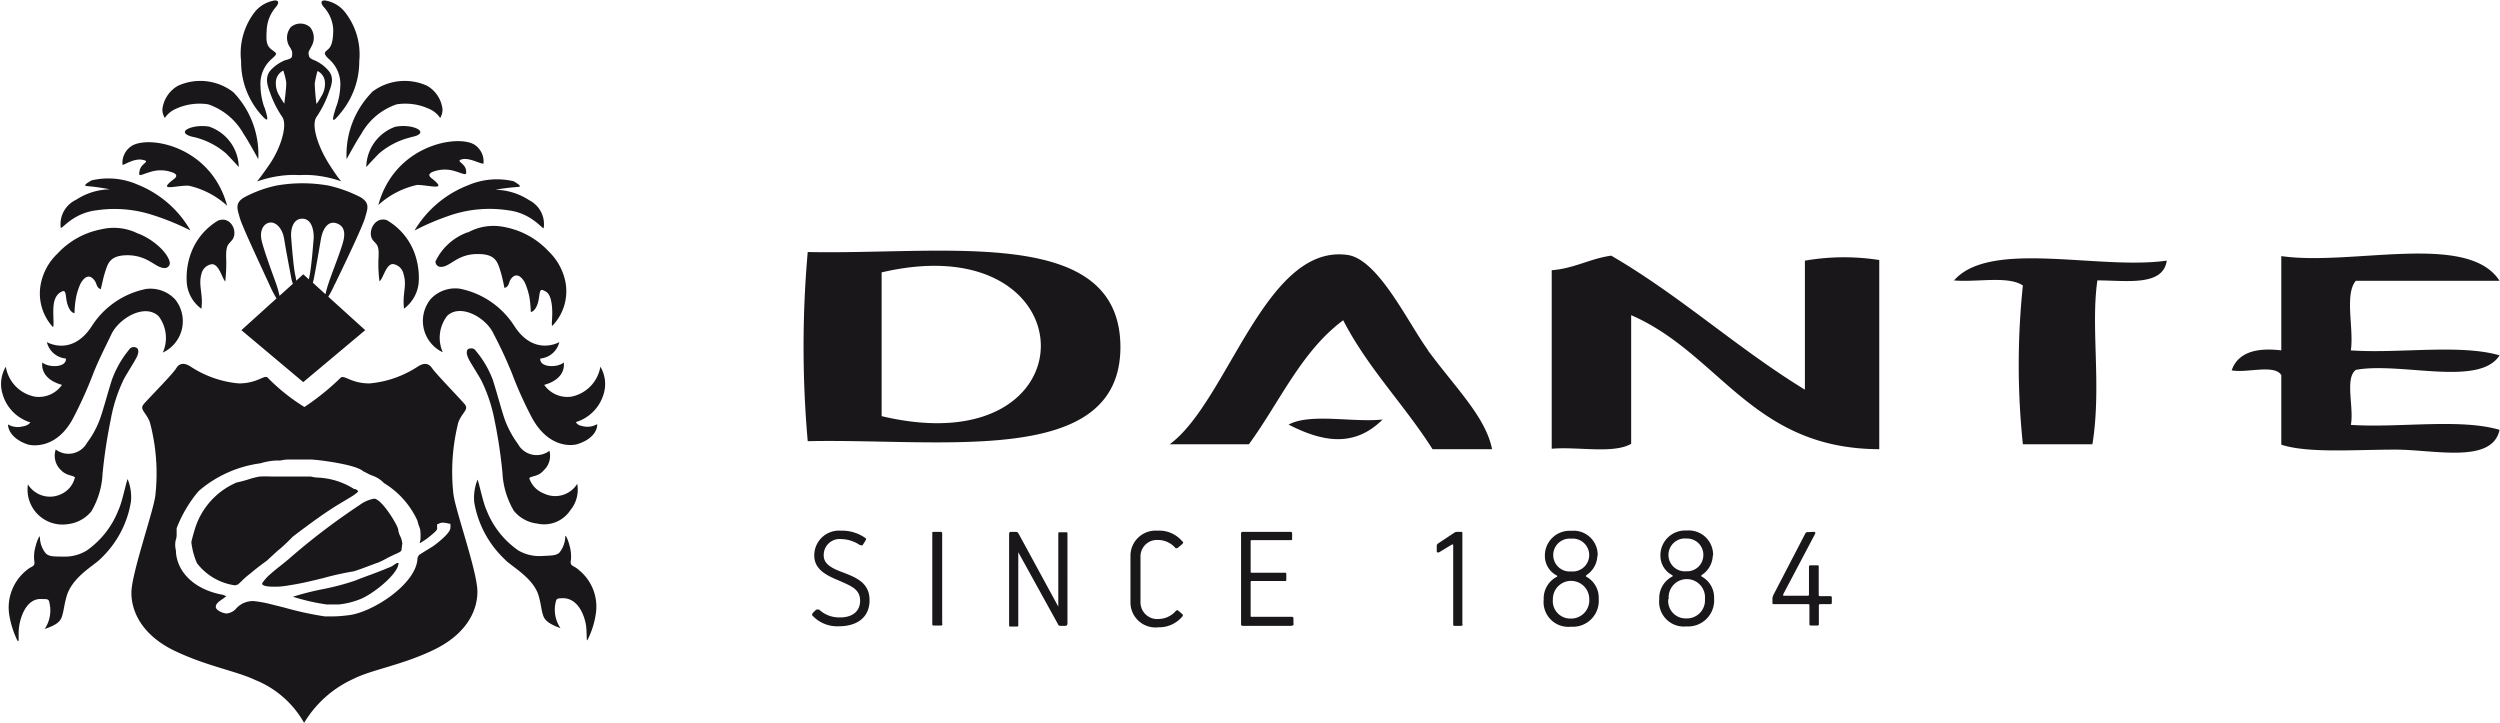 <svg id="Ebene_1" data-name="Ebene 1" xmlns="http://www.w3.org/2000/svg" viewBox="0 0 171.81 49.67"><defs><style>.cls-1{fill:#1a171b;fill-rule:evenodd;}</style></defs><path class="cls-1" d="M18.32,84.11a1.78,1.78,0,0,1-2.3-.66,2.4,2.4,0,0,0,2.75,2.73,2.45,2.45,0,0,0,1.61-.88,5.61,5.61,0,0,0,.77-2.61A35.85,35.85,0,0,1,21.71,79a10.58,10.58,0,0,1,.92-2.82c.37-.65.8-1.3.91-1.57.16-.42,0-.56-.17-.59a.37.37,0,0,0-.39.16,7.06,7.06,0,0,0-1.16,2c-.28.83-.67,2.33-.89,2.88a6.22,6.22,0,0,1-.85,1.53,1.45,1.45,0,0,1-2.15.46,1.36,1.36,0,0,0,.32,1.38c.41.44.77.36,1,.53A1.68,1.68,0,0,1,18.32,84.11ZM15.48,79.5a1.35,1.35,0,0,1-.83-.17c0,.35.27,1,1.34,1.37.34.11,2,.32,3.12-1.77a28.63,28.63,0,0,0,1.38-3.05c.39-1,.85-1.87,1.27-2.76C22.31,72,24.07,71,25,71.89a2.47,2.47,0,0,1,.29,2.5,2.38,2.38,0,0,0,.84-3.66,2.32,2.32,0,0,0-2-.71,5.78,5.78,0,0,0-3.74,2.58c-1.37,2.08-3.07,1.07-3.07,1.07a1.48,1.48,0,0,0,1.31,1.13c.05.64-1.2.64-1.62.27,0,0-.24,1.1,1.35,1.54a1.94,1.94,0,0,1-1.86.81,2.5,2.5,0,0,1-2-2.06,2.33,2.33,0,0,0-.22,1.89,2.85,2.85,0,0,0,1.91,1.94C16,79.41,15.85,79.43,15.48,79.5Zm2.24-6.88c.13.08,0-.81.06-1.44s.33-.89.61-1,.2.39.33.83c.19.68.5.67.5.67a6.76,6.76,0,0,1,.08-.92,4.29,4.29,0,0,1,.34-1.12c.5-.86.89-.31,1-.14s.1.45.39.53c0,0,.16-.74.24-1,.23-.74.33-1.31,1.56-1.33,1.44,0,1.92.85,2.55.88a.35.35,0,0,0,.39-.38c-.15-.76-1.31-1.69-2.21-2a3.69,3.69,0,0,0-2.5-.28,5.49,5.49,0,0,0-3,1.66,3.91,3.91,0,0,0-1.16,2.11A3.42,3.42,0,0,0,17.72,72.62Zm5.15,10.46c-.16.45-.38,1.61-.63,2.13A6.06,6.06,0,0,1,20.05,88a2.86,2.86,0,0,1-1.61.41c-.68,0-1,0-1.22-.25a1.85,1.85,0,0,1-.38-1.1c0-.18-.23.33-.28.6a2.53,2.53,0,0,0-.11,1c.09.49-.15.35-.56.72a3.28,3.28,0,0,0-1.16,3,6.39,6.39,0,0,0,.55,1.77c.17.28.06-.22.12-.82s.45-2.1,1.6-2c.39,0,.45,0,.5.27a2.29,2.29,0,0,1-.33,1.79c.46-.17,1-.36,1.16-.79s.16-.8.33-1.39C19,89.84,20.6,89,21,88.57a6.91,6.91,0,0,0,2.1-3.94A3.28,3.28,0,0,0,22.87,83.08Zm3.27-25.42a3.91,3.91,0,0,1,2.27-.33,4.42,4.42,0,0,1,2.44,2.05c.3.43,1,1.72,1,1.72a6.17,6.17,0,0,0-1.71-4.6,3.7,3.7,0,0,0-3.82-.44,2.15,2.15,0,0,0-1.06,1.6,1.05,1.05,0,0,0,.17.61A1.69,1.69,0,0,1,26.14,57.66Zm-2.22,3.49c.56.11-.12.22-.22.72s0,.32.72.11a2.31,2.31,0,0,1,1.44,0c.3.09.51.24.2.48-1.21.92.12.43,1,.46a5.78,5.78,0,0,1,2.65,1.38c-1.12-4.15-5.46-4.87-6.59-4.09a1.37,1.37,0,0,0-.6,1.27C22.55,61.57,23.3,61,23.92,61.15Zm-3.17,3.46a8.45,8.45,0,0,1,3.82.32A17.21,17.21,0,0,1,27.19,66a7.31,7.31,0,0,0-3.65-3.16,5,5,0,0,0-3.16-.28c-.3.19-.47.27-.4.38a14.92,14.92,0,0,1,1.67.23,4.39,4.39,0,0,0-2.32.72,1.85,1.85,0,0,0-1.06,1.88C18.27,66.08,19,64.81,20.75,64.61ZM33.19,88c.36-.27,1-.92,1-.93s1.73-1.33,2.63-1.9c.53-.36,1.68-1,1.69-1.06a.66.66,0,0,0,.21-.19.59.59,0,0,0-.2-.15l-.08,0a5.05,5.05,0,0,0-2.54-.79,2.55,2.55,0,0,1-.44-.07l-.26,0c-.48,0-.88,0-1.17,0h-.22c-.2,0-.57,0-1,0h-.05a7.63,7.63,0,0,0-.82,0,5.78,5.78,0,0,0-.75.19,8.39,8.39,0,0,1-.83.22,5.09,5.09,0,0,0-2.9,3.31c-.1.33-.2.71-.21.79a5,5,0,0,0,.39,1.45,4,4,0,0,0,2.56,1.51.45.45,0,0,0,.27-.07,4.11,4.11,0,0,0,.31-.29,6,6,0,0,1,.54-.46c.35-.3.72-.58,1.12-.87Zm-.92-30.45A4.82,4.82,0,0,1,32,56a2.26,2.26,0,0,1,.77-1.79c.44-.39.36-.36,0-.64s-.39-.56-.34-1.37a2.59,2.59,0,0,1,.66-1.59s.34-.42-.1-.42a2.2,2.2,0,0,0-1.37.78,4.65,4.65,0,0,0-.95,3.39,5.46,5.46,0,0,0,1.22,3.5C32.61,58.73,32.56,58.42,32.27,57.51ZM53.89,89.34c-.4-.37-.65-.23-.55-.72a2.73,2.73,0,0,0-.11-1c-.06-.27-.27-.78-.28-.6a1.86,1.86,0,0,1-.39,1.1c-.2.22-.54.22-1.21.25A2.86,2.86,0,0,1,49.74,88a6,6,0,0,1-2.19-2.75c-.25-.52-.47-1.68-.63-2.13a3.35,3.35,0,0,0-.23,1.55,7,7,0,0,0,2.11,3.94c.38.44,2,1.27,2.33,2.54.17.59.17,1,.33,1.39s.7.62,1.16.79a2.25,2.25,0,0,1-.33-1.79c.05-.24.11-.26.49-.27,1.16,0,1.56,1.44,1.61,2s0,1.1.11.82a5.78,5.78,0,0,0,.55-1.77A3.23,3.23,0,0,0,53.89,89.34Zm1.69-12.09a2.33,2.33,0,0,0-.22-1.89,2.52,2.52,0,0,1-2,2.06,1.94,1.94,0,0,1-1.86-.81c1.59-.44,1.34-1.54,1.34-1.54-.41.37-1.66.37-1.61-.27a1.48,1.48,0,0,0,1.31-1.13s-1.7,1-3.07-1.07A5.78,5.78,0,0,0,45.7,70a2.31,2.31,0,0,0-2,.71,2.38,2.38,0,0,0,.83,3.66,2.46,2.46,0,0,1,.3-2.5c.88-.86,2.65.07,3.19,1.23a29.77,29.77,0,0,1,1.28,2.76,26.75,26.75,0,0,0,1.38,3.05c1.16,2.09,2.78,1.88,3.11,1.77,1.08-.34,1.38-1,1.35-1.37a1.35,1.35,0,0,1-.83.17c-.37-.07-.48-.09-.64-.31A2.85,2.85,0,0,0,55.58,77.25Zm-3.72,3.89a1.46,1.46,0,0,1-2.16-.46,7,7,0,0,1-.85-1.53c-.22-.55-.61-2.05-.88-2.88a6.84,6.84,0,0,0-1.17-2,.35.35,0,0,0-.38-.16c-.2,0-.33.17-.17.59.1.27.54.92.91,1.57A10.58,10.58,0,0,1,48.08,79a34,34,0,0,1,.55,3.65,5.72,5.72,0,0,0,.78,2.61,2.42,2.42,0,0,0,1.6.88,2.16,2.16,0,0,0,2.29-.92,2.22,2.22,0,0,0,.47-1.81,1.78,1.78,0,0,1-2.3.66,1.68,1.68,0,0,1-1-1.06c.25-.17.62-.09,1-.53A1.36,1.36,0,0,0,51.86,81.14ZM41.15,89a1.42,1.42,0,0,1-.39.19c-.41.18-1.27.5-1.85.71l-.43.17a17,17,0,0,1-2.25.59,18.67,18.67,0,0,0-2,.51,14.3,14.3,0,0,0,2.31.53h.86a5.53,5.53,0,0,0,1.42-.35c.85-.31,2.67-1.74,2.67-2.5h0l-.09,0A1.14,1.14,0,0,0,41.15,89Zm.32-2.42c0-.28-1.14-2.15-1.66-2.15v0a2.39,2.39,0,0,0-1,.44,46,46,0,0,0-4.88,3.72q-.32.27-.63.51c-.24.19-.46.37-.65.54a3,3,0,0,0-.53.6v0a.21.21,0,0,0,0,.06s0,.18.8.18h.26a6.82,6.82,0,0,0,.83-.1c.8-.12,1.56-.31,2.3-.49a20.13,20.13,0,0,1,2-.45c.12,0,.68-.21,1.69-.59.08,0,.66-.3.77-.37l.48-.23c.22-.09.43-.19.44-.28l.06-.48a2.13,2.13,0,0,0-.11-.41A1.56,1.56,0,0,1,41.47,86.6Zm3.58-.15a.4.4,0,0,0,0-.19v-.09l-.1,0a1.57,1.57,0,0,0-.39-.07.54.54,0,0,0-.35.1l-.07,0v.33c0,.13-.48.49-.64.62s-.42.28-.51.34,0-.14,0-.2a3.42,3.42,0,0,0,0-.59c0-.16-.09-.34-.13-.47s-.06-.2-.07-.26a5.87,5.87,0,0,0-2.3-2.59,2,2,0,0,0-.79-.51,2.32,2.32,0,0,1-.39-.18l-.26-.13c-.52-.48-3.23-.8-3.59-.8H34.05a2.86,2.86,0,0,0-.69.07h-.28A4.29,4.29,0,0,0,32,82a8.13,8.13,0,0,0-4.25,1.91,8.88,8.88,0,0,0-1.51,2.55l0,.45s0,.19-.05.33-.05.36-.05.42a1.88,1.88,0,0,0,.05.33.89.89,0,0,1,0,.11c.11,1.47,1.38,2.62,3.25,2.94a.59.59,0,0,0,.22.08h0a2.12,2.12,0,0,1-.27.21c-.22.15-.46.31-.46.54s.5.45.75.45a1,1,0,0,0,.66-.35,1.53,1.53,0,0,1,1.21-.5,8.16,8.16,0,0,1,1.11.2l1,.25a22.44,22.44,0,0,0,2.75.6h.32a7.85,7.85,0,0,0,1.23-.07c1.7-.14,4.81-2.19,4.83-3.94a1.23,1.23,0,0,1,.1-.2c.14-.1.34-.22.55-.35s.35-.21.52-.33C44.47,87.24,45.05,86.73,45.05,86.45Zm.21-2.33c.11,1.06,1.65,5.35,1.65,6.72s-.8,2.94-3,4-4.24,1.35-5.53,2A7.6,7.6,0,0,0,35,99.84a6.73,6.73,0,0,0-3.34-2.94c-1.32-.63-3.3-.94-5.53-2s-3-2.67-3-4,1.54-5.66,1.65-6.72a13.65,13.65,0,0,0-.38-5c-.26-.7-.74-.87-.42-1.25s2-2.07,2.23-2.46.59-.38,1-.11a7.18,7.18,0,0,0,3.3,1.15c1.33,0,1.77-.65,2-.38a13.29,13.29,0,0,0,2.51,2,16.79,16.79,0,0,0,2.48-2c.26-.25.69.38,2,.38a7.18,7.18,0,0,0,3.3-1.15c.42-.27.74-.27,1,.11s1.91,2.08,2.23,2.46-.16.55-.43,1.25A13.94,13.94,0,0,0,45.26,84.12ZM35.85,57.31a4,4,0,0,0,.32-.51,1.59,1.59,0,0,0,.26-1,.91.91,0,0,0-.51-.76,7.69,7.69,0,0,0-.19.86A13.77,13.77,0,0,0,35.85,57.31Zm-2.08-1.44c0-.24-.2-.86-.2-.86a.91.91,0,0,0-.51.76,1.59,1.59,0,0,0,.26,1,4,4,0,0,0,.32.51S33.79,56.11,33.77,55.87Zm.41-2c0-.17,0-.22-.22-.57a1.16,1.16,0,0,1,.12-1.27,1,1,0,0,1,.64-.25h.05a1,1,0,0,1,.64.25,1.16,1.16,0,0,1,.12,1.27c-.17.35-.25.4-.22.57s0,.27.37.42a2.65,2.65,0,0,1,1,.73c.41.49.2,1,0,1.54a7,7,0,0,1-.83,1.64c-.37.56.08,2,.88,3.26s.93,1.23.79,1.15a7.92,7.92,0,0,0-1.5-.36,6.67,6.67,0,0,0-1.27-.06h-.15a6.67,6.67,0,0,0-1.27.06,7.92,7.92,0,0,0-1.5.36c-.15.08,0,0,.79-1.15s1.25-2.7.88-3.26a7,7,0,0,1-.83-1.64c-.18-.49-.39-1.05,0-1.54a2.72,2.72,0,0,1,1.05-.73C34.2,54.18,34.16,54.08,34.18,53.91Zm-5.66,5c-.89-.16-1.66.12-1.71.33s.38.34.66.39a5.24,5.24,0,0,1,2.16,1.11c.33.33.88.94.88.94A3,3,0,0,0,28.52,58.88Zm13.8.72c.27-.05.72-.16.66-.39s-.83-.49-1.71-.33a3,3,0,0,0-2,2.77s.56-.61.89-.94A5.24,5.24,0,0,1,42.32,59.6Zm-13.2,5.71a4.36,4.36,0,0,0-1.87,2.19,4.92,4.92,0,0,0-.31,2.15,2.46,2.46,0,0,0,1,1.74c.14-1-.22-1.58,0-2.38a.87.87,0,0,1,.64-.67c.56-.14.79,1,1,1.17a11.12,11.12,0,0,0,.06-1.73c0-.8.16-.8.39-1.09C30.5,66.15,30,65,29.12,65.31Zm7.59,4.23c.28-.81.87-2.28,1-2.87s0-1-.5-1.16-.91.26-1.06,1.12c-.11.65-.29,1.71-.48,2.69l-.07.28.87.79A6.21,6.21,0,0,1,36.71,69.54Zm-1.34-.4c.13-.56.26-2.25.29-2.64,0-.55-.15-1.3-.79-1.3s-.8.74-.76,1.27.16,2.09.29,2.65a2.73,2.73,0,0,1,.06.34l.48-.44.39.35C35.34,69.3,35.35,69.23,35.37,69.14Zm-1.14.53a1.77,1.77,0,0,1-.11-.38c-.19-1-.38-2-.49-2.69-.14-.85-.66-1.23-1.06-1.12s-.62.58-.5,1.17.71,2.2,1,3a7,7,0,0,1,.24.85Zm2.89,0a6.66,6.66,0,0,1-.46.89l2.54,2.3-4.26,3.57-4.25-3.57,2.41-2.18a8.26,8.26,0,0,1-.46-.89c-.83-1.81-1.92-4.12-2.07-4.68s-.36-1,.34-1.39a8.36,8.36,0,0,1,2.2-.8,10.27,10.27,0,0,1,3.55,0,9.21,9.21,0,0,1,2.21.8c.69.41.48.82.33,1.38S38,67.86,37.12,69.68Zm4.75,1.71a2.53,2.53,0,0,0,1-1.74,4.92,4.92,0,0,0-.31-2.15,4.33,4.33,0,0,0-1.88-2.19c-.84-.28-1.37.84-.95,1.38.23.29.42.29.39,1.09a9,9,0,0,0,.06,1.73c.25-.14.47-1.31,1-1.17a.86.86,0,0,1,.65.67C42.09,69.81,41.73,70.36,41.87,71.39Zm4.38-5.25a3.93,3.93,0,0,0-2.22,2,.36.36,0,0,0,.39.38c.63,0,1.12-.91,2.55-.88,1.24,0,1.34.59,1.57,1.33.08.27.23,1,.23,1,.3-.08.3-.36.39-.53s.49-.72,1,.14a4.71,4.71,0,0,1,.34,1.12,8.94,8.94,0,0,1,.08.92s.31,0,.5-.67c.12-.44.06-.94.33-.83s.51.23.61,1-.07,1.52.05,1.44a3.42,3.42,0,0,0,.89-3,4,4,0,0,0-1.16-2.11,5.52,5.52,0,0,0-3-1.66A3.65,3.65,0,0,0,46.25,66.14ZM40.1,64.25a5.83,5.83,0,0,1,2.66-1.38c.85,0,2.18.46,1-.46-.31-.24-.1-.39.19-.48a2.31,2.31,0,0,1,1.44,0c.68.21.81.35.73-.11s-.78-.61-.23-.72,1.37.42,1.44.28a1.39,1.39,0,0,0-.61-1.27C45.57,59.38,41.23,60.1,40.1,64.25ZM42.59,66a17.48,17.48,0,0,1,2.63-1.1A8.43,8.43,0,0,1,49,64.61c1.74.2,2.47,1.47,2.47,1.19a1.84,1.84,0,0,0-1-1.88,4.41,4.41,0,0,0-2.33-.72A15.28,15.28,0,0,1,49.8,63c.08-.11-.1-.19-.39-.38a5,5,0,0,0-3.16.28A7.37,7.37,0,0,0,42.59,66ZM37,52.17c0,.81-.12,1.17-.34,1.37s-.39.25,0,.64A2.29,2.29,0,0,1,37.49,56a4.56,4.56,0,0,1-.3,1.54c-.29.91-.34,1.22.37.32a5.53,5.53,0,0,0,1.23-3.5,4.7,4.7,0,0,0-1-3.39,2.18,2.18,0,0,0-1.37-.78c-.44,0-.1.42-.1.42A2.48,2.48,0,0,1,37,52.17Zm2.64,4.33a3.7,3.7,0,0,1,3.82-.44,2.13,2.13,0,0,1,1.05,1.6,1.1,1.1,0,0,1-.16.61,1.69,1.69,0,0,0-.72-.61,3.91,3.91,0,0,0-2.27-.33,4.39,4.39,0,0,0-2.44,2.05c-.3.43-1,1.72-1,1.72A6.14,6.14,0,0,1,39.66,56.5Zm63,22.83c2.38,1.23,4.55,1.58,6.48-.34C107.11,79.21,104.16,78.54,102.68,79.33Zm45.71-9.9c1.55.15,3.75-.34,4.77.35a52.34,52.34,0,0,0,0,10.91h4.78c.64-4-.13-8,.34-11.26,2,0,4.51.43,4.77-1.36C158.38,68.74,150.88,66.59,148.39,69.43Zm-73.66-.56v9.89C89.44,82.26,89.1,65.54,74.73,68.87ZM91.1,74c0,8.31-12.15,6.28-21.49,6.48a73.92,73.92,0,0,1,0-13C79.07,67.68,91.07,65.59,91.1,74ZM176,75.58c3.07-.57,8.48,1.2,9.88-1-2.72-.79-6.92-.11-10.22-.34.22-1.48-.45-3.85.34-4.78h9.88c-2.17-3.39-10.16-1-15-1.7v6.48c-1.82-.22-3,.2-3.41,1.37,1,.21,2.94-.44,3.41.33v4.78c1.83.6,5,.34,7.85.34,2.67,0,6.65,1,7.15-1.36-2.72-.8-6.92-.12-10.22-.34C175.89,78.18,175.23,76.16,176,75.58Zm-37.86-7.51v8.87c-4.66-2.85-8.56-6.45-13.31-9.21-1.49.21-2.53.88-4.09,1V81c1.77-.16,4.23.37,5.46-.34V71.82c6.1,2.65,8.32,9.19,17.05,9.21v-13A15.65,15.65,0,0,0,138.16,68.07Zm-25.93,6.14c1.91,2.6,4,4.61,4.43,6.82h-4.09c-1.94-3.06-4.44-5.56-6.14-8.86-2.87,2.12-4.37,5.63-6.48,8.52H94.49c4-2.94,6.58-13.88,12.28-13C108.87,68.07,110.88,72.37,112.23,74.21Zm26.55,12.5c.08,0,.12.06.08.14L136.65,91s0,.1,0,.1h1.69c.09,0,.08-.07.08-.11v-1.9a.09.09,0,0,1,.1-.08H139c.06,0,.09,0,.09.08V91c0,.09,0,.13.1.13h.7a.09.09,0,0,1,.1.1v.35a.09.09,0,0,1-.1.1h-.67c-.08,0-.12,0-.12.11v1.26a.09.09,0,0,1-.1.1h-.45a.09.09,0,0,1-.1-.1V91.79c0-.09,0-.11-.1-.11H136c-.06,0-.09,0-.09-.1v-.23A.66.66,0,0,1,136,91l2.17-4.18a.16.16,0,0,1,.16-.09Zm-8.76.46a1.13,1.13,0,1,0,0,2.25,1.11,1.11,0,0,0,1.16-1.08A1.12,1.12,0,0,0,130,87.17Zm-1.25,4.17A1.2,1.2,0,0,0,130,92.66a1.24,1.24,0,0,0,1.27-1.34,1.25,1.25,0,1,0-2.49,0Zm3.06-3a1.65,1.65,0,0,1-.75,1.33c-.06.06-.06.09,0,.12a1.64,1.64,0,0,1,.84,1.51A1.79,1.79,0,0,1,130,93.21a1.7,1.7,0,0,1-1.87-1.87,1.67,1.67,0,0,1,.88-1.55c.05,0,.06-.08,0-.11a1.5,1.5,0,0,1-.8-1.34,1.7,1.7,0,0,1,1.8-1.72A1.67,1.67,0,0,1,131.83,88.33Zm-9.73-1.16a1.13,1.13,0,1,0,0,2.25,1.13,1.13,0,1,0,0-2.25Zm-1.26,4.17a1.2,1.2,0,0,0,1.22,1.32,1.25,1.25,0,0,0,1.28-1.34,1.25,1.25,0,1,0-2.5,0Zm3.06-3a1.65,1.65,0,0,1-.75,1.33c-.05.06-.06.09,0,.12a1.64,1.64,0,0,1,.84,1.51,1.78,1.78,0,0,1-1.9,1.92,1.7,1.7,0,0,1-1.88-1.87,1.67,1.67,0,0,1,.88-1.55c.06,0,.07-.08,0-.11a1.5,1.5,0,0,1-.8-1.34,1.7,1.7,0,0,1,1.81-1.72A1.66,1.66,0,0,1,123.9,88.33Zm-9.35,4.82h-.48a.07.07,0,0,1-.08-.08V87.65c0-.08,0-.09-.12-.05l-.82.5c-.1.06-.19,0-.19,0v-.39a.2.2,0,0,1,.09-.2L114,86.8a.39.39,0,0,1,.21-.09h.28c.08,0,.11,0,.11.11v6.23C114.64,93.13,114.61,93.15,114.55,93.15Zm-11.67,0H99.5a.1.1,0,0,1-.11-.11V86.82a.1.1,0,0,1,.11-.11h3.3a.1.1,0,0,1,.1.11v.37c0,.06,0,.09-.1.09h-2.66c-.06,0-.09,0-.09.08v2.08c0,.06,0,.08.08.08h2.26c.07,0,.11,0,.11.1V90c0,.06,0,.09-.1.09h-2.26c-.06,0-.09,0-.09.09v2.3c0,.05,0,.07.08.07h2.75a.1.1,0,0,1,.11.1V93A.1.1,0,0,1,102.88,93.15Zm-7.52-5.61-.29.24a.13.13,0,0,1-.19,0,1.57,1.57,0,0,0-1.17-.53,1.13,1.13,0,0,0-1.21,1.16v3.09a1.15,1.15,0,0,0,1.25,1.18,1.61,1.61,0,0,0,1.13-.5c.07-.09.13-.14.22-.07l.28.24a.1.1,0,0,1,0,.15,2.07,2.07,0,0,1-1.65.75,1.72,1.72,0,0,1-1.92-1.73V88.36a1.73,1.73,0,0,1,1.87-1.73,2.06,2.06,0,0,1,1.68.72C95.43,87.41,95.43,87.46,95.36,87.54ZM83.9,86.71c.13,0,.16.06.21.14l2.72,5s0,0,0,0v-5c0-.07,0-.11.09-.11h.45c.06,0,.09,0,.09.1V93c0,.14-.08.17-.15.17H87a.18.18,0,0,1-.2-.13l-2.72-4.93s0,0,0,0v5c0,.07,0,.11-.1.11h-.44c-.06,0-.09,0-.09-.11V86.91c0-.13,0-.2.16-.2Zm-5.16,6.44h-.47a.09.09,0,0,1-.1-.1V86.81c0-.07,0-.1.1-.1h.47a.1.1,0,0,1,.11.1V93A.1.1,0,0,1,78.74,93.15Zm-5.53-1.71c0-.77-.61-1-1.27-1.3s-1.88-.67-1.88-1.79a1.7,1.7,0,0,1,1.83-1.72,2.78,2.78,0,0,1,1.69.51c.09.06,0,.12,0,.18l-.19.29c-.05.08-.14,0-.21,0a2.35,2.35,0,0,0-1.23-.4,1.1,1.1,0,0,0-1.24,1.14c0,.64.73.93,1.35,1.16.91.35,1.8.72,1.8,1.9S73,93.2,71.75,93.2a2.32,2.32,0,0,1-1.81-.73c-.07-.06,0-.1,0-.17l.26-.25c.07,0,.12,0,.19,0a2,2,0,0,0,1.32.54C72.6,92.63,73.21,92.23,73.21,91.44Z" transform="translate(-14.1 -50.16)"/></svg>